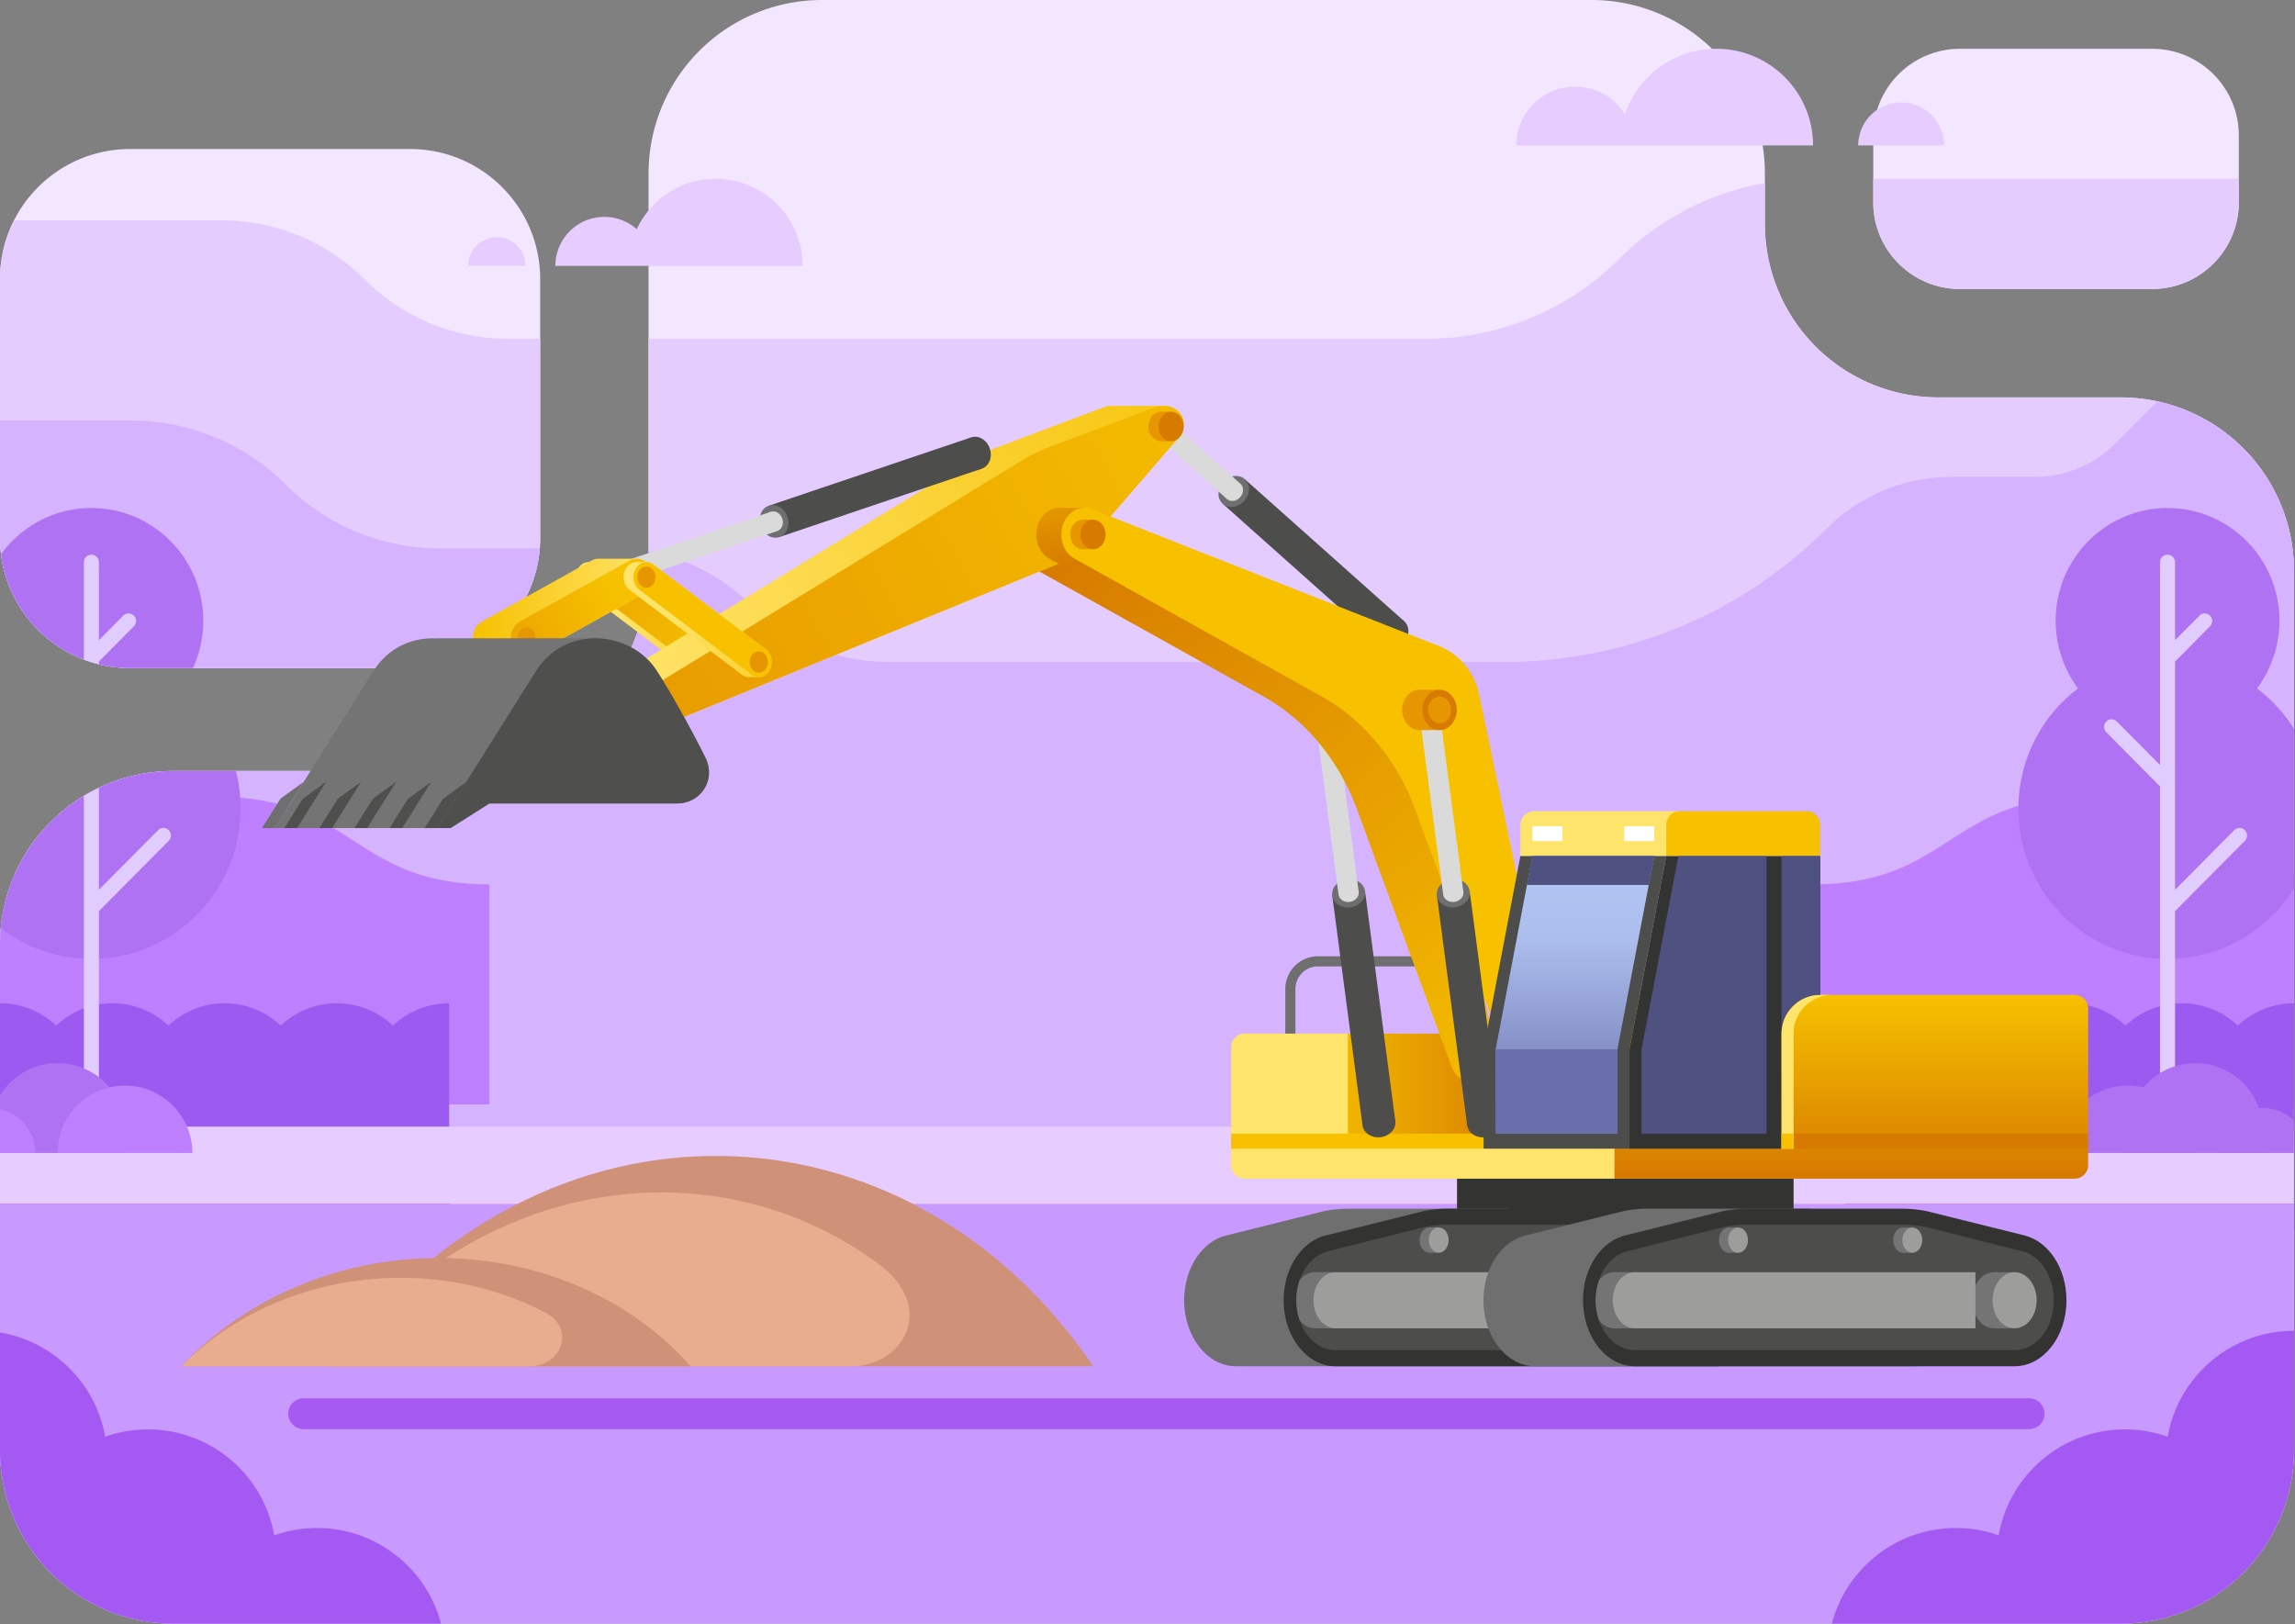 <svg xmlns="http://www.w3.org/2000/svg" xmlns:xlink="http://www.w3.org/1999/xlink" viewBox="0 0 975 690" fill-rule="evenodd" stroke-linejoin="round" stroke-miterlimit="2" xmlns:v="https://vecta.io/nano"><rect x="0" y="0" width="975" height="690" fill="#808080" stroke="none"/><style><![CDATA[.B{fill-rule:nonzero}.C{fill:#757474}.D{fill:#e69600}.E{fill:#706f6f}.F{fill:#9d9d9c}.G{fill:#4d4d4c}.H{fill:#f7c100}.I{fill:#d77a00}.J{fill:#dadada}.K{fill:#b2b2b2}.L{fill:#333332}.M{fill:#af72f3}.N{fill:#ffe46b}.O{fill:#4f5180}]]></style><path d="M832.67 20.73h81.62c20.35 0 36.84 16.49 36.84 36.83v28.38c0 20.34-16.49 36.83-36.84 36.83h-81.62c-20.34 0-36.84-16.49-36.84-36.83V57.56c0-20.34 16.5-36.83 36.84-36.83zM174.23 63.31c30.52 0 55.26 24.74 55.26 55.26v109.98c0 30.51-24.74 55.25-55.26 55.25H55.26C24.74 283.8 0 259.06 0 228.55V118.57c0-30.52 24.74-55.26 55.26-55.26h118.97zm800.32 552.77V242.49a73.67 73.67 0 0 0-21.57-52.09c-13.82-13.82-32.56-21.58-52.1-21.58h-77.42c-19.54 0-38.28-7.76-52.09-21.58-13.82-13.82-21.58-32.56-21.58-52.1V73.68C749.79 32.99 716.8 0 676.11 0h-326.9c-19.54 0-38.28 7.76-52.1 21.58a73.72 73.72 0 0 0-21.58 52.1v166.38c0 48.32-39.17 87.49-87.48 87.49H73.68C32.99 327.55 0 360.53 0 401.22v214.86a73.67 73.67 0 0 0 21.58 52.09c13.82 13.82 32.56 21.58 52.1 21.58h827.2c19.54 0 38.28-7.76 52.1-21.58a73.67 73.67 0 0 0 21.58-52.09h-.01z" fill="#f3e6ff"/><path d="M951.13 75.98v9.96c0 20.34-16.49 36.83-36.84 36.83h-81.62c-20.34 0-36.83-16.49-36.83-36.83v-9.96h155.29zM5.94 93.63h88.33c22.77 0 44.61 9.05 60.71 25.15s37.94 25.15 60.71 25.15h13.8v84.62c0 30.51-24.74 55.25-55.25 55.25H55.26C24.74 283.8.01 259.06.01 228.55V118.57c0-8.98 2.13-17.45 5.93-24.94zm743.85-15.88v17.39c0 19.54 7.76 38.28 21.58 52.1s32.55 21.58 52.09 21.58h77.43a73.67 73.67 0 0 1 52.09 21.58c13.82 13.81 21.58 32.55 21.58 52.09V383.4H2.17c7.97-32.08 36.96-55.86 71.51-55.86h114.37c48.32 0 87.49-39.16 87.49-87.48v-96.13h330.4a115.95 115.95 0 0 0 82.01-33.98 116.03 116.03 0 0 1 61.84-32.2z" fill="#e4ccff"/><path d="M0 178.65h55.77c24.59 0 48.17 9.77 65.56 27.16s40.97 27.16 65.56 27.16h42.42c-2.25 28.45-26.05 50.83-55.08 50.83H55.26C24.74 283.8 0 259.06 0 228.55v-49.9zm916.58-8.14a73.64 73.64 0 0 1 36.4 19.89c13.82 13.81 21.58 32.55 21.58 52.09V510H0V401.22c0-40.69 32.99-73.68 73.68-73.68h114.37c48.32 0 87.49-39.16 87.49-87.48v-5.79c16.41 2.96 31.67 10.87 43.62 22.82a82.39 82.39 0 0 0 58.25 24.13h261.76a193.75 193.75 0 0 0 137.01-56.75c14.01-14.01 33.02-21.88 52.83-21.88h35.59c12.72 0 24.91-5.05 33.9-14.04l16.17-16.18 1.91-1.86z" fill="#d5b3ff"/><path d="M770.43 469.19V375.7c28.44 0 42.88-9.01 57.1-18.17l1.35-.87c14.22-9.16 28.67-18.17 57.1-18.17 28.44 0 42.88 9.01 57.1 18.17l1.35.87c8.85 5.7 17.79 11.34 30.12 14.79v96.87H770.43zM149.4 356.66l1.35.87c14.23 9.16 28.67 18.17 57.1 18.17v93.49H0v-67.97c0-10.54 2.22-20.57 6.21-29.64C37 361.9 46.48 338.49 92.3 338.49c28.44 0 42.88 9.01 57.1 18.17z" fill="#be80ff"/><path d="M0 522.5v-96.29c9.24 0 17.64 3.61 23.86 9.5 6.21-5.89 14.61-9.5 23.85-9.5 9.23 0 17.63 3.61 23.85 9.5 6.22-5.89 14.61-9.5 23.85-9.5 9.23 0 17.63 3.61 23.85 9.5 6.22-5.89 14.62-9.5 23.85-9.5 9.24 0 17.64 3.61 23.85 9.5 6.22-5.89 14.62-9.5 23.86-9.5v96.29H0zm783.74-96.29c9.24 0 17.64 3.61 23.86 9.5 6.21-5.89 14.61-9.5 23.85-9.5 9.23 0 17.63 3.61 23.85 9.5 6.22-5.89 14.62-9.5 23.85-9.5 9.24 0 17.63 3.61 23.85 9.5 6.22-5.89 14.62-9.5 23.85-9.5 9.24 0 17.64 3.61 23.86 9.5 6.21-5.89 14.61-9.5 23.85-9.5v96.29H783.74v-96.29z" fill="#9c5af1"/><path d="M0 478.61h974.56v32.79H0z" fill="#e6ccff"/><path d="M974.56 309.61v67.8c-11.22 17.99-31.09 29.95-53.71 29.95-34.98 0-63.38-28.61-63.38-63.85 0-20.87 9.96-39.42 25.36-51.07-5.97-8.01-9.52-17.96-9.52-28.73 0-26.43 21.3-47.89 47.54-47.89s47.54 21.46 47.54 47.89c0 10.77-3.55 20.72-9.52 28.73 6.21 4.7 11.54 10.53 15.69 17.17z" class="M"/><path d="M920.85 235.64c.85 0 1.66.34 2.25.94.6.59.94 1.4.94 2.25v33.15l10.34-10.44c.59-.6 1.41-.94 2.26-.94s1.66.34 2.26.94a3.22 3.22 0 0 1 .01 4.52l-14.87 14.99V378l25.15-25.33a3.15 3.15 0 0 1 2.24-.94c.85 0 1.66.34 2.25.94a3.23 3.23 0 0 1 0 4.55l-29.64 29.86v91.53h-6.38V334.07l-22.83-23a3.23 3.23 0 0 1 0-4.55v-.01c.6-.59 1.4-.93 2.25-.93a3.18 3.18 0 0 1 2.24.93l18.34 18.48v-86.16c0-.85.34-1.66.94-2.25a3.17 3.17 0 0 1 2.25-.94z" fill="#e1ccff"/><g class="M"><path d="M961.28 480.26v9.55h-57.26v-9.55c0-15.8 12.83-28.63 28.63-28.63s28.63 12.83 28.63 28.63z"/><path d="M974.56 476.1v13.71h-32.37c0-10.54 8.56-19.09 19.09-19.09a19.03 19.03 0 0 1 13.28 5.38zm-41.91 13.71h-57.26c0-15.8 12.83-28.63 28.63-28.63s28.63 12.83 28.63 28.63zM81.98 283.8H55.26c-28.17 0-51.42-21.08-54.83-48.32 8.65-11.92 22.63-19.66 38.4-19.66 26.23 0 47.53 21.45 47.53 47.88 0 7.18-1.57 13.99-4.38 20.1zm18.23 43.74a64.7 64.7 0 0 1 2 15.97c0 35.24-28.4 63.85-63.38 63.85-14.48 0-27.82-4.9-38.5-13.14 3.52-37.4 35.02-66.68 73.35-66.68h26.53z"/></g><path d="M42.01 282.21a57.39 57.39 0 0 1-6.37-1.99v-41.39a3.22 3.22 0 0 1 .93-2.25c.6-.6 1.41-.93 2.26-.93a3.18 3.18 0 0 1 3.18 3.18v33.15l10.34-10.44a3.22 3.22 0 0 1 2.27-.94c.85 0 1.66.34 2.26.94a3.21 3.21 0 0 1 0 4.52l-14.87 14.99v1.16zm0 52.47V378l25.16-25.33a3.15 3.15 0 0 1 2.24-.94 3.19 3.19 0 0 1 2.25.94 3.23 3.23 0 0 1 0 4.55l-29.65 29.86v91.53h-6.37v-140.5a74.93 74.93 0 0 1 6.37-3.43z" fill="#e1ccff"/><path d="M.01 489.81V465.4c5.02-8.25 14.1-13.77 24.47-13.77 15.8 0 28.63 12.83 28.63 28.63v9.55H.01z" class="M"/><path d="M14.93 489.81H.01v-18.63c8.53 1.9 14.92 9.52 14.92 18.63zm66.81 0c0-15.8-12.83-28.63-28.63-28.63-15.81 0-28.63 12.83-28.63 28.63h57.26z" fill="#be80ff"/><path d="M974.56 511.4v104.68c0 19.54-7.76 38.27-21.58 52.09a73.67 73.67 0 0 1-52.09 21.58H73.68c-19.54 0-38.28-7.76-52.1-21.58C7.77 654.35.01 635.62.01 616.08V511.4h974.55z" fill="#c899ff"/><path d="M73.68 689.75c-19.54 0-38.28-7.76-52.1-21.58C7.77 654.35 0 635.62 0 616.08v-50c22.73 3.77 40.72 21.62 44.68 44.28 5.69-2.02 11.8-3.12 18.18-3.12 26.83 0 49.16 19.45 53.64 45.01a54.14 54.14 0 0 1 18.17-3.12c25.28 0 46.56 17.26 52.7 40.62H73.68zm704.56 0c6.13-23.36 27.41-40.62 52.69-40.62a54.24 54.24 0 0 1 18.18 3.12c4.47-25.56 26.8-45.01 53.63-45.01 6.38 0 12.5 1.1 18.18 3.12 4.47-25.56 26.8-45.01 53.64-45.01v50.73a73.67 73.67 0 0 1-21.58 52.09c-13.82 13.82-32.56 21.58-52.1 21.58H778.24z" fill="#a45af2"/><path d="M129 607.13h733.04c3.62 0 6.55-2.94 6.55-6.55 0-3.62-2.93-6.56-6.55-6.56H129c-3.62 0-6.55 2.94-6.55 6.56 0 3.61 2.93 6.55 6.55 6.55z" fill="#a75af2"/><path d="M223.22 112.93a12.17 12.17 0 0 0-12.16-12.15c-6.71 0-12.16 5.44-12.16 12.15h24.32zm47.29-15.56c-3.66-3.25-8.49-5.23-13.77-5.23-11.47 0-20.79 9.32-20.79 20.8h105.04c0-20.4-16.56-36.96-36.96-36.96-14.83 0-27.64 8.76-33.52 21.39zm537.17-53.83c10.06 0 18.23 8.17 18.23 18.24h-36.47c.01-10.08 8.18-18.24 18.24-18.24zm-37.43 18.24H644.22c0-13.78 11.18-24.95 24.94-24.95 8.93 0 16.77 4.7 21.17 11.75 5.49-16.19 20.82-27.86 38.86-27.86 22.66 0 41.06 18.4 41.06 41.06z" fill="#e7ccff" class="B"/><path d="M304.73 275.622l.001-.002-47.288-35.693-.001.002c-.892-.733-1.977-1.167-3.149-1.167h-4.201c-3.033 0-5.491 2.879-5.491 6.43 0 2.511 1.231 4.68 3.023 5.739l-.002.006 47.335 35.762.003-.006c.841.613 1.831.974 2.895.974h4.201c3.033 0 5.491-2.879 5.491-6.431 0-2.414-1.137-4.515-2.817-5.614z" fill="url(#A)"/><path d="M304.73 275.622l.001-.002-47.288-35.693-.001.002c-.892-.733-1.977-1.167-3.149-1.167-3.033 0-5.492 2.879-5.492 6.43 0 2.511 1.231 4.68 3.023 5.739l-.002.006 47.336 35.762.002-.006c.842.613 1.832.974 2.896.974 3.033 0 5.491-2.879 5.491-6.431 0-2.414-1.137-4.515-2.817-5.614z" fill="url(#B)"/><g class="B"><g class="D"><use xlink:href="#M"/><path d="M305.93 281.236c0 2.505-1.734 4.537-3.874 4.537s-3.875-2.032-3.875-4.537 1.735-4.537 3.875-4.537 3.874 2.031 3.874 4.537z"/></g><path d="M559.891 410.558a9.56 9.56 0 0 0-9.545 9.545v30.528a9.56 9.56 0 0 0 9.545 9.545h112.157c5.27 0 9.549-4.282 9.549-9.545v-30.528c0-5.263-4.279-9.545-9.549-9.545H559.891zm112.157 53.918H559.891c-7.634 0-13.845-6.211-13.845-13.845v-30.528c0-7.633 6.211-13.845 13.845-13.845h112.157c7.637 0 13.849 6.212 13.849 13.845v30.528c0 7.634-6.212 13.845-13.849 13.845z" class="E"/><path d="M528.794 439.08h157.103v61.657H528.794a5.79 5.79 0 0 1-5.788-5.789v-50.08a5.79 5.79 0 0 1 5.788-5.788z" class="N"/><path d="M523.006 481.637h107.276v6.367H523.006z" class="H"/></g><path d="M572.636 439.08h113.261v42.557H572.636z" fill="url(#C)"/><g class="B"><g class="G"><path d="M586.602 483.104c-3.846.506-7.313-1.744-7.747-5.028s2.333-6.355 6.178-6.862 7.313 1.744 7.746 5.027-2.332 6.356-6.177 6.863z"/><path d="M578.855 478.076l-12.872-97.665 13.925-1.835 12.871 97.665-13.924 1.835z"/></g><path d="M573.73 385.438c-3.846.507-7.313-1.743-7.747-5.027s2.333-6.355 6.178-6.862 7.314 1.744 7.747 5.027c.427 3.284-2.339 6.356-6.178 6.862z" class="E"/><g class="J"><path d="M573.427 383.145c-2.366.311-4.492-1.072-4.76-3.087-.262-2.017 1.431-3.904 3.797-4.215 2.36-.311 4.486 1.071 4.754 3.087s-1.431 3.904-3.791 4.215z"/><path d="M568.667 380.058l-10.348-78.491 8.552-1.126 10.347 78.489-8.551 1.128z"/></g><path d="M563.073 304.655c-2.357.311-4.487-1.071-4.754-3.088s1.433-3.902 3.798-4.214 4.486 1.071 4.754 3.088-1.431 3.902-3.798 4.214z" class="K"/></g><path d="M635.331 447.366l-.034-.469-.048-.334-.145-.88-.021-.147-31.392-150.345c-1.878-9.297-8.145-17.055-16.587-20.523l-147.803-58.315c-.062-.025-.123-.039-.186-.061a8.56 8.56 0 0 0-.751-.246c-.009-.003-.02-.005-.029-.008-.159-.044-.313-.097-.474-.132-5.318-1.16-10.471 2.891-11.508 9.047-.88 5.223 1.49 10.271 5.472 12.396.043.024.081.055.125.079l103.86 57.908c18.772 10.217 33.118 27.765 40.686 48.491l39.799 108.285c1.108 3.689 3.832 6.608 7.389 7.384 5.001 1.09 9.852-2.425 11.276-7.965.357-1.246.495-2.639.371-4.165z" fill="url(#D)"/><g class="B"><g class="G"><path d="M596.344 273.138c-2.58 2.895-6.674 3.455-9.143 1.252-2.477-2.203-2.388-6.336.192-9.231s6.68-3.456 9.15-1.253 2.381 6.337-.199 9.232z"/><path d="M587.132 274.329L519.45 214.01l9.344-10.484 67.68 60.319-9.342 10.484z"/></g><path d="M528.599 212.758c-2.581 2.895-6.676 3.456-9.149 1.252s-2.384-6.336.196-9.231 6.676-3.456 9.148-1.253 2.385 6.337-.195 9.232z" class="E"/><g class="J"><path d="M526.871 211.219c-1.584 1.777-4.1 2.122-5.618.769s-1.464-3.891.12-5.67 4.1-2.122 5.618-.769 1.465 3.891-.12 5.67z"/><path d="M521.253 211.988l-30.958-27.591 5.739-6.439 30.957 27.591-5.738 6.439z"/></g><path d="M495.913 183.627c-1.583 1.779-4.099 2.123-5.618.77s-1.464-3.892.121-5.669 4.099-2.123 5.618-.77 1.464 3.892-.121 5.669z" class="K"/></g><path d="M502.232 177.102c-1.341-2.984-4.484-4.675-7.961-4.664v-.008h-21.929v.009c-1.455.008-2.967.307-4.431.946l-.003-.004-44.011 16.536c-4.071 1.53-7.988 3.442-11.698 5.711l-158.417 96.905.005.008c-3.99 2.546-5.819 7.179-4.099 11.005 1.366 3.037 4.598 4.731 8.149 4.656v.011h21.75v-.009a11.28 11.28 0 0 0 4.203-.853l.004.008 169.616-69.441.046-.034c.227-.089.454-.169.679-.271 2.394-1.076 4.356-2.668 5.798-4.524l.016-.013 40.595-47.03.028-.033-.001-.001c2.217-2.578 2.977-5.981 1.661-8.91z" fill="url(#E)"/><path d="M618.999 500.737h142.982v19.025H618.999z" class="B L"/><path d="M881.33 422.669H685.897v78.068H881.33a5.8 5.8 0 0 0 5.8-5.8v-66.469a5.8 5.8 0 0 0-5.8-5.799z" fill="url(#F)"/><g class="B"><path d="M761.98 481.637h125.149v6.367H761.98z" class="I"/><path d="M690.548 524.829v-.006l-41.65-10.345c-3.447-.671-6.942-1.009-10.437-1.009h-65.398c-3.495 0-6.983.337-10.423 1.008l-41.217 10.253c-10.418 2.222-18.358 13.75-18.358 27.645 0 15.486 9.86 28.041 22.023 28.041h161.353c12.163 0 22.022-12.555 22.022-28.041 0-13.697-7.712-25.094-17.915-27.546z" class="E"/><path d="M732.824 524.829l.007-.006-41.657-10.345a54.57 54.57 0 0 0-10.437-1.009h-65.391a54.44 54.44 0 0 0-10.43 1.008l-41.217 10.253c-10.416 2.222-18.356 13.75-18.356 27.645 0 15.486 9.86 28.041 22.023 28.041h161.351c12.163 0 22.029-12.555 22.029-28.041 0-13.697-7.719-25.094-17.922-27.546z" class="L"/><path d="M731.338 531.44v-.002l-38.664-9.755c-3.612-.912-7.313-1.373-11.022-1.373h-67.221c-3.709 0-7.403.46-11.008 1.369l-39.531 9.961v.003c-7.527 2.036-13.175 10.543-13.175 20.732 0 11.708 7.454 21.199 16.649 21.199h161.351c9.198 0 16.656-9.491 16.656-21.199 0-10.573-6.082-19.337-14.035-20.935z" class="G"/><g class="C"><use xlink:href="#N"/><path d="M720.028 540.451h8.689v23.848h-8.689z"/></g><use xlink:href="#O" class="F"/><g class="C"><path d="M685.553 526.827c0 2.963-1.892 5.365-4.217 5.365s-4.21-2.402-4.21-5.365 1.885-5.366 4.21-5.366 4.217 2.402 4.217 5.366z"/><path d="M681.336 521.461h3.915v10.731h-3.915z"/></g><path d="M689.461 526.827c0 2.963-1.885 5.365-4.21 5.365-2.333 0-4.218-2.402-4.218-5.365s1.885-5.366 4.218-5.366c2.325 0 4.21 2.402 4.21 5.366z" class="F"/><g class="C"><use xlink:href="#P"/><path d="M607.317 521.461h3.908v10.731h-3.908z"/></g><path d="M615.442 526.827c0 2.963-1.885 5.365-4.217 5.365-2.326 0-4.211-2.402-4.211-5.365s1.885-5.366 4.211-5.366c2.332 0 4.217 2.402 4.217 5.366z" class="F"/><path d="M567.366 540.448v23.85h-8.69c-2.557 0-4.877-1.297-6.56-3.412-.899-2.603-1.397-5.48-1.397-8.509 0-3.038.507-5.925 1.413-8.536 1.683-2.105 3.996-3.393 6.544-3.393h8.69z" class="C"/><path d="M567.366 540.451c-5.173 0-9.366 5.339-9.366 11.924s4.193 11.924 9.366 11.924h144.702v-23.848H567.366z" class="F"/><path d="M817.72 524.829v-.006l-41.657-10.345c-3.44-.671-6.935-1.009-10.43-1.009h-65.398a54.55 54.55 0 0 0-10.43 1.008l-41.21 10.253c-10.423 2.222-18.362 13.75-18.362 27.645 0 15.486 9.859 28.041 22.022 28.041h161.358c12.163 0 22.022-12.555 22.022-28.041 0-13.697-7.719-25.094-17.915-27.546z" class="E"/><path d="M859.996 524.829v-.006l-41.65-10.345c-3.447-.671-6.942-1.009-10.437-1.009h-65.398c-3.495 0-6.983.337-10.423 1.008l-41.217 10.253c-10.416 2.222-18.362 13.75-18.362 27.645 0 15.486 9.866 28.041 22.029 28.041h161.351c12.163 0 22.022-12.555 22.022-28.041 0-13.697-7.713-25.094-17.915-27.546z" class="L"/><path d="M858.503 531.44v-.002l-38.657-9.755c-3.619-.912-7.313-1.373-11.029-1.373h-67.221a45.09 45.09 0 0 0-11.008 1.369l-39.531 9.961.007.003c-7.533 2.036-13.175 10.543-13.175 20.732 0 11.708 7.451 21.199 16.649 21.199h161.351c9.198 0 16.649-9.491 16.649-21.199 0-10.573-6.082-19.337-14.035-20.935z" class="G"/><g class="C"><use xlink:href="#O" x="118.476"/><path d="M847.193 540.451h8.696v23.848h-8.696z"/></g><use xlink:href="#N" x="135.861" class="F"/><g class="C"><use xlink:href="#P" x="201.191"/><path d="M808.508 521.461h3.915v10.731h-3.915z"/></g><path d="M816.633 526.827c0 2.963-1.885 5.365-4.211 5.365-2.332 0-4.217-2.402-4.217-5.365s1.885-5.366 4.217-5.366c2.326 0 4.211 2.402 4.211 5.366z" class="F"/><g class="C"><path d="M738.699 526.827c0 2.963-1.885 5.365-4.217 5.365-2.325 0-4.21-2.402-4.21-5.365s1.885-5.366 4.21-5.366c2.332 0 4.217 2.402 4.217 5.366z"/><path d="M734.482 521.461h3.915v10.731h-3.915z"/></g><path d="M742.614 526.827c0 2.963-1.892 5.365-4.217 5.365s-4.218-2.402-4.218-5.365 1.892-5.366 4.218-5.366 4.217 2.402 4.217 5.366z" class="F"/><path d="M694.538 540.448v23.85h-8.689c-2.559 0-4.878-1.297-6.563-3.412-.901-2.603-1.397-5.48-1.397-8.509 0-3.038.509-5.925 1.411-8.536 1.685-2.105 3.997-3.393 6.549-3.393h8.689z" class="C"/><path d="M694.538 540.451c-5.173 0-9.37 5.339-9.37 11.924s4.197 11.924 9.37 11.924H839.24v-23.848H694.538z" class="F"/></g><path d="M454.135 237.613c2.394-1.076 4.356-2.668 5.798-4.524l.016-.013 40.595-47.03.028-.033-.001-.001c2.217-2.578 2.977-5.981 1.661-8.91-1.907-4.241-7.446-5.885-12.422-3.717l-.003-.004-44.011 16.536a68.91 68.91 0 0 0-11.698 5.711l-158.416 96.905.004.008c-3.99 2.546-5.818 7.179-4.098 11.005 1.878 4.179 7.283 5.831 12.202 3.805l.004.008 169.616-69.44.046-.034c.227-.09.454-.17.679-.272z" fill="url(#G)"/><g class="B"><g class="G"><path d="M420.505 190.542c1.241 3.674-.296 7.512-3.434 8.571s-6.687-1.059-7.928-4.733.297-7.512 3.435-8.572 6.686 1.06 7.927 4.734z"/><path d="M416.983 199.143l-85.89 29.009-4.493-13.305 85.89-29.009 4.493 13.305z"/></g><path d="M334.527 219.581c1.241 3.674-.296 7.512-3.434 8.571s-6.687-1.059-7.928-4.733.297-7.512 3.435-8.572 6.687 1.06 7.927 4.734z" class="E"/><g class="J"><path d="M332.335 220.321c.762 2.257-.182 4.614-2.109 5.264s-4.107-.65-4.868-2.907.181-4.613 2.108-5.263 4.107.65 4.869 2.906z"/><path d="M330.226 225.585l-70.158 23.696-2.76-8.171 70.158-23.695 2.76 8.17z"/></g><path d="M262.187 244.014c.762 2.256-.182 4.613-2.109 5.264s-4.107-.651-4.869-2.907.183-4.613 2.109-5.264 4.107.651 4.869 2.907z" class="K"/><path d="M285.529 299.471c0 3.152-2.182 5.708-4.874 5.708s-4.875-2.556-4.875-5.708 2.183-5.709 4.875-5.709 4.874 2.556 4.874 5.709z" class="I"/><g class="D"><path d="M498.579 181.178c0 3.468-2.401 6.279-5.363 6.279s-5.361-2.811-5.361-6.279 2.401-6.28 5.361-6.28 5.363 2.812 5.363 6.28z"/><path d="M493.216 174.898h4.3v12.558h-4.3z"/></g><path d="M502.878 181.178c0 3.468-2.4 6.279-5.362 6.279s-5.361-2.811-5.361-6.279 2.401-6.28 5.361-6.28 5.362 2.812 5.362 6.28zm-48.128 45.876c0 3.468-2.4 6.28-5.362 6.28s-5.362-2.812-5.362-6.28 2.401-6.279 5.362-6.279 5.362 2.811 5.362 6.279z" class="I"/><path d="M655.475 449.441c0 3.468-2.401 6.279-5.366 6.279-2.958 0-5.359-2.811-5.359-6.279s2.401-6.28 5.359-6.28c2.965 0 5.366 2.812 5.366 6.28z" class="D"/></g><path d="M460.049 215.739h-9.354c-.381-.027-.758-.025-1.132 0h-.175v.013c-4.327.371-8.092 4.039-8.961 9.201-.88 5.223 1.489 10.271 5.472 12.396.043.024.081.055.125.079l3.793 2.137h10.661l-.429-23.826z" fill="url(#H)"/><g class="B"><path d="M660.071 447.366l-.042-.469-.041-.334-.144-.88c-.014-.05-.014-.096-.028-.147l-31.392-150.345c-1.878-9.297-8.146-17.055-16.58-20.523l-147.809-58.315c-.062-.025-.123-.039-.185-.061a8.58 8.58 0 0 0-.752-.246c-.009-.003-.02-.005-.029-.008-.159-.044-.313-.097-.474-.132-5.318-1.16-10.471 2.891-11.508 9.047-.88 5.223 1.49 10.271 5.472 12.396.044.024.081.055.125.079l103.86 57.908c18.772 10.217 33.123 27.765 40.691 48.491l39.793 108.285c1.107 3.689 3.832 6.608 7.388 7.384 5.002 1.09 9.852-2.425 11.276-7.965.358-1.246.496-2.639.379-4.165z" class="H"/><g class="G"><path d="M631.066 483.104c-3.839.506-7.313-1.744-7.74-5.028-.433-3.282 2.332-6.355 6.178-6.862 3.839-.508 7.313 1.744 7.74 5.027.433 3.283-2.333 6.356-6.178 6.863z"/><path d="M623.326 478.076l-12.879-97.665 13.925-1.835 12.872 97.665-13.918 1.835z"/></g><path d="M618.194 385.438c-3.846.507-7.313-1.743-7.747-5.027s2.332-6.355 6.178-6.862 7.313 1.744 7.747 5.027-2.332 6.356-6.178 6.862z" class="E"/><g class="J"><path d="M617.891 383.145c-2.36.311-4.492-1.072-4.761-3.087-.261-2.017 1.438-3.904 3.798-4.215s4.492 1.071 4.754 3.087c.268 2.017-1.431 3.904-3.791 4.215z"/><path d="M613.13 380.058l-10.347-78.491 8.552-1.126 10.347 78.489-8.552 1.128z"/></g><path d="M607.544 304.655c-2.36.311-4.493-1.071-4.761-3.088-.261-2.015 1.438-3.902 3.798-4.214s4.492 1.071 4.754 3.088c.268 2.016-1.431 3.902-3.791 4.214z" class="K"/><g class="D"><path d="M610.296 301.59c0 4.729-3.275 8.563-7.313 8.563s-7.313-3.834-7.313-8.563 3.274-8.562 7.313-8.562 7.313 3.833 7.313 8.562z"/><path d="M602.983 293.028h8.311v17.125h-8.311z"/></g><path d="M618.896 301.59c0 4.729-3.275 8.563-7.314 8.563s-7.313-3.834-7.313-8.563 3.275-8.562 7.313-8.562 7.314 3.833 7.314 8.562z" class="I"/><g class="D"><path d="M616.453 301.59c0 3.153-2.181 5.708-4.871 5.708-2.697 0-4.877-2.555-4.877-5.708s2.18-5.708 4.877-5.708c2.69 0 4.871 2.556 4.871 5.708zm-151.042-74.536c0 3.468-2.401 6.28-5.362 6.28s-5.362-2.812-5.362-6.28 2.4-6.279 5.362-6.279 5.362 2.811 5.362 6.279z"/><path d="M460.049 220.775h4.3v12.558h-4.3z"/></g><path d="M469.71 227.054c0 3.468-2.4 6.28-5.361 6.28s-5.362-2.812-5.362-6.28 2.4-6.279 5.362-6.279 5.361 2.811 5.361 6.279z" class="I"/><path d="M651.712 344.602h61.917c.035 0 .062.026.062.059v18.98c0 .033-.027.059-.062.059h-67.655c-.034 0-.062-.026-.062-.059v-13.243c0-3.201 2.601-5.796 5.8-5.796z" class="N"/><path d="M651.051 350.967h12.748v6.367h-12.748zm38.96 0h12.748v6.367h-12.748z" fill="#fff"/><path d="M630.281 445.787v42.217h61.98v-42.217l15.631-82.087h-61.987l-15.624 82.087z" class="G"/></g><path d="M651.038 363.7l-15.631 82.087.007 35.85h51.728v-35.85l15.631-82.087h-51.735z" fill="url(#I)"/><g class="B"><path d="M700.455 375.874l2.318-12.174h-51.735l-2.319 12.174h51.736z" class="O"/><path d="M687.142 445.787v35.85h-51.728l-.007-35.85h51.735z" fill="#6a6eab"/><path d="M700.455 375.874l2.318-12.174h-51.735l-2.319 12.174h51.736z" class="O"/><path d="M767.47 344.602h-53.779a5.8 5.8 0 0 0-5.799 5.796V363.7h65.378v-13.302c0-3.201-2.594-5.796-5.8-5.796z" class="H"/><path d="M756.855 439.08c0-9.064 7.347-16.411 16.415-16.411V363.7h-65.378l-15.631 82.087v42.217h64.594V439.08z" class="L"/><path d="M750.491 363.7h-37.474l-15.631 82.087v35.85h53.105V363.7zm22.779 58.969V363.7h-16.415v75.38c0-9.064 7.347-16.411 16.415-16.411z" class="O"/><path d="M778.388 422.669h-5.118c-9.068 0-16.415 7.347-16.415 16.411v48.924h5.125V439.08c0-9.064 7.348-16.411 16.408-16.411z" class="N"/><path d="M756.855 481.637h5.125v6.367h-5.125z" class="H"/><g class="D"><path d="M274.277 245.192c0 2.506-1.734 4.537-3.874 4.537s-3.874-2.031-3.874-4.537 1.734-4.536 3.874-4.536 3.874 2.031 3.874 4.536zm47.763 36.044c0 2.505-1.734 4.537-3.874 4.537s-3.874-2.032-3.874-4.537 1.735-4.537 3.874-4.537 3.874 2.031 3.874 4.537z"/><use xlink:href="#M"/><path d="M211.424 271.162c0 2.505-1.735 4.536-3.874 4.536s-3.873-2.031-3.873-4.536 1.734-4.537 3.873-4.537 3.874 2.031 3.874 4.537z"/></g></g><path d="M277.106 245.192c0-4.335-3.001-7.848-6.703-7.848h-16.111c-.952 0-1.857.236-2.677.655l-46.852 26.031c-2.309 1.24-3.915 3.963-3.915 7.131 0 4.335 3.001 7.849 6.702 7.849h16.111c1.051 0 2.042-.291 2.927-.796l.003.006 46.177-25.684-.002-.006c2.534-1.119 4.34-3.978 4.34-7.338z" fill="url(#J)"/><path d="M277.106 245.192c0-4.335-3.001-7.848-6.703-7.848-.952 0-1.857.236-2.677.655l-.001-.002-46.855 26.026.003.007c-2.308 1.24-3.915 3.963-3.915 7.131 0 4.335 3.001 7.849 6.703 7.849 1.051 0 2.042-.291 2.927-.796l.003.006 46.177-25.684-.002-.006c2.534-1.119 4.34-3.978 4.34-7.338z" fill="url(#K)"/><path d="M227.535 271.162c0 2.505-1.735 4.536-3.874 4.536s-3.874-2.031-3.874-4.536 1.734-4.537 3.874-4.537 3.874 2.031 3.874 4.537z" class="B D"/><path d="M325.041 275.622l.001-.002-47.288-35.693-.001.002c-.892-.733-1.977-1.167-3.149-1.167h-4.201c-3.032 0-5.491 2.879-5.491 6.43 0 2.511 1.231 4.68 3.023 5.739l-.002.006 47.335 35.762.003-.006c.841.613 1.831.974 2.895.974h4.201c3.033 0 5.492-2.879 5.492-6.431 0-2.414-1.138-4.515-2.818-5.614z" fill="url(#L)"/><g class="B"><path d="M325.041 275.622l.001-.002-47.288-35.693-.001.002c-.892-.733-1.977-1.167-3.149-1.167-3.033 0-5.492 2.879-5.492 6.43 0 2.511 1.231 4.68 3.023 5.739l-.002.006 47.336 35.762.002-.006c.842.613 1.832.974 2.896.974 3.033 0 5.492-2.879 5.492-6.431 0-2.414-1.138-4.515-2.818-5.614z" class="H"/><path d="M278.478 245.192c0 2.506-1.735 4.537-3.875 4.537s-3.874-2.031-3.874-4.537 1.735-4.536 3.874-4.536 3.875 2.031 3.875 4.536zm47.762 36.044c0 2.505-1.734 4.537-3.873 4.537s-3.875-2.032-3.875-4.537 1.736-4.537 3.875-4.537 3.873 2.031 3.873 4.537z" class="D"/><path d="M299.682 321.857c-6.609-13.272-15.766-29.528-21.104-37.514-5.42-8.107-15.225-13.007-25.238-13.166v-.016h-67.569v.078c-10.107-.644-20.644 3.491-27.279 14.043l-41.805 66.495h74.715l16.51-10.459h79.743c10.297 0 16.62-10.236 12.027-19.461z" class="C"/><path d="M299.682 321.857c-6.609-13.272-15.766-29.528-21.104-37.514-10.635-15.908-38.145-19.509-51.002.939l-41.805 66.495h5.631l16.51-10.459h79.743c10.297 0 16.62-10.236 12.027-19.461z" fill="#4f4f4e"/><use xlink:href="#Q" class="E"/><g fill="#4f4f4e"><use xlink:href="#Q" x="69.084"/><path d="M183.218 332.147l-9.896 7.175-7.833 12.455h5.388l12.341-19.63zm-14.894 0l-9.896 7.175-7.833 12.455h5.388l12.341-19.63z"/><use xlink:href="#Q" x="24.401"/><use xlink:href="#Q" x="9.507"/></g><path d="M464.453 580.416c-78.417-115.738-234.555-122.498-323.856 0h323.856z" fill="#cf9278"/><path d="M372.776 536.593c-69.641-51.002-170.362-37.466-232.179 43.823h221.331c21.016 0 37.167-24.547 10.848-43.823z" fill="#e8ac8e"/><path d="M293.398 580.416c-52.38-59.552-156.677-63.031-216.329 0h216.329z" fill="#cf9278"/><path d="M232.16 557.867c-47.415-25.272-113.798-19.278-155.091 22.549h147.845c14.038 0 19.235-16.159 7.246-22.549z" fill="#e8ac8e"/></g><defs><linearGradient id="A" x1="339.785" y1="311.636" x2="266.788" y2="256.155" xlink:href="#R"><stop offset="0" stop-color="#f6c100"/><stop offset="1" stop-color="#ffe46b"/></linearGradient><linearGradient id="B" x1="217.453" y1="217.52" x2="307.259" y2="285.104" xlink:href="#R"><stop offset="0" stop-color="#e69500"/><stop offset="1" stop-color="#f6c100"/></linearGradient><linearGradient id="C" x1="650.549" y1="460.359" x2="556.936" y2="460.359" xlink:href="#R"><stop offset="0" stop-color="#d67900"/><stop offset="1" stop-color="#f6c100"/></linearGradient><linearGradient id="D" x1="471.668" y1="207.474" x2="673.491" y2="456.025" xlink:href="#R"><stop offset="0" stop-color="#d67900"/><stop offset="1" stop-color="#f6c100"/></linearGradient><linearGradient id="E" x1="549.79" y1="156.766" x2="265.166" y2="302.607" xlink:href="#R"><stop offset="0" stop-color="#f6c100"/><stop offset="1" stop-color="#ffe46b"/></linearGradient><linearGradient id="F" x1="786.513" y1="500.736" x2="786.513" y2="422.669" xlink:href="#R"><stop offset="0" stop-color="#d67900"/><stop offset="1" stop-color="#f6c100"/></linearGradient><linearGradient id="G" x1="227.893" y1="333.15" x2="547.394" y2="160.911" xlink:href="#R"><stop offset="0" stop-color="#e69500"/><stop offset="1" stop-color="#f6c100"/></linearGradient><linearGradient id="H" x1="453.509" y1="242.049" x2="442.863" y2="178.496" xlink:href="#R"><stop offset="0" stop-color="#d67900"/><stop offset="1" stop-color="#f6c100"/></linearGradient><linearGradient id="I" x1="669.09" y1="481.637" x2="669.09" y2="363.7" xlink:href="#R"><stop offset="0" stop-color="#696eaa"/><stop offset=".7" stop-color="#acbeed"/><stop offset="1" stop-color="#b3c6f4"/></linearGradient><linearGradient id="J" x1="200.848" y1="258.177" x2="277.106" y2="258.177" xlink:href="#R"><stop offset="0" stop-color="#f6c100"/><stop offset="1" stop-color="#ffe46b"/></linearGradient><linearGradient id="K" x1="194.436" y1="287.931" x2="259.793" y2="250.953" xlink:href="#R"><stop offset="0" stop-color="#e69500"/><stop offset="1" stop-color="#f6c100"/></linearGradient><linearGradient id="L" x1="360.096" y1="311.636" x2="287.099" y2="256.155" xlink:href="#R"><stop offset="0" stop-color="#f6c100"/><stop offset="1" stop-color="#ffe46b"/></linearGradient><path id="M" d="M258.167 245.192c0 2.506-1.735 4.537-3.875 4.537s-3.873-2.031-3.873-4.537 1.734-4.536 3.873-4.536 3.875 2.031 3.875 4.536z"/><path id="N" d="M729.391 552.375c0 6.586-4.19 11.924-9.363 11.924s-9.364-5.338-9.364-11.924 4.19-11.924 9.364-11.924 9.363 5.339 9.363 11.924z"/><path id="O" d="M738.087 552.375c0 6.586-4.197 11.924-9.37 11.924-5.167 0-9.364-5.338-9.364-11.924s4.197-11.924 9.364-11.924c5.173 0 9.37 5.339 9.37 11.924z"/><path id="P" d="M611.527 526.827c0 2.963-1.885 5.365-4.21 5.365-2.332 0-4.217-2.402-4.217-5.365s1.885-5.366 4.217-5.366c2.325 0 4.21 2.402 4.21 5.366z"/><path id="Q" d="M129.029 332.147l-9.897 7.175-7.832 12.455h5.387l12.342-19.63z"/><linearGradient id="R" gradientUnits="userSpaceOnUse"/></defs></svg>